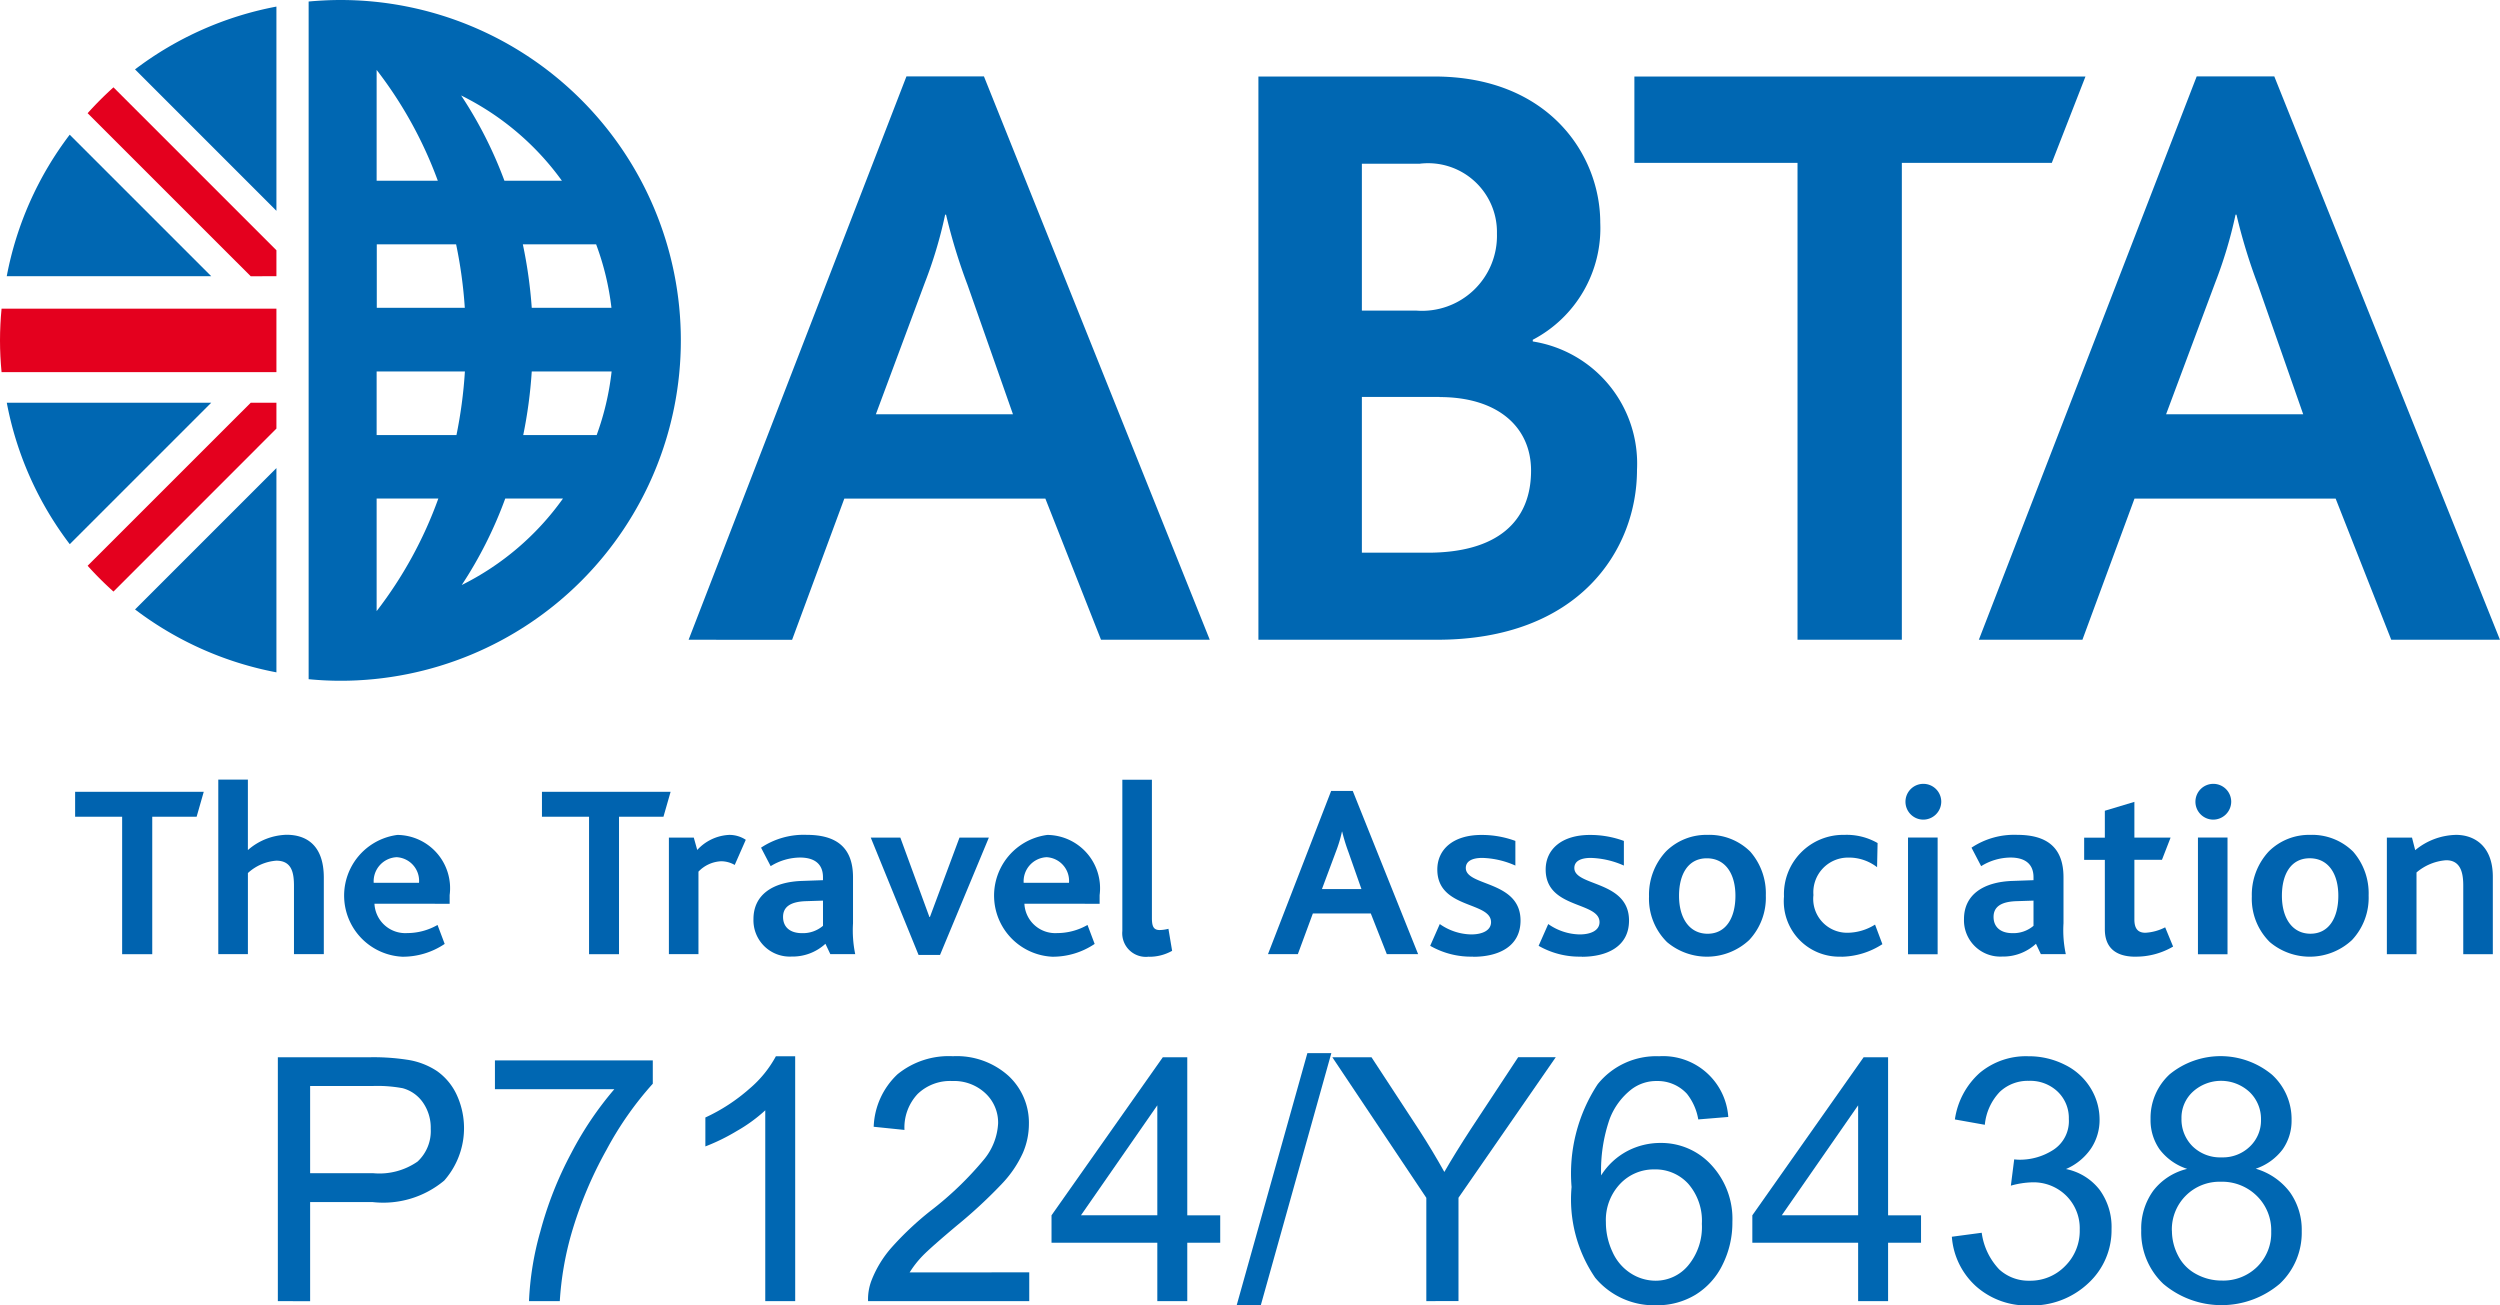 <svg id="Group_398" data-name="Group 398" xmlns="http://www.w3.org/2000/svg" xmlns:xlink="http://www.w3.org/1999/xlink" width="102.135" height="53.333" viewBox="0 0 102.135 53.333">
  <defs>
    <clipPath id="clip-path">
      <rect id="Rectangle_198" data-name="Rectangle 198" width="102.136" height="53.333" fill="none"/>
    </clipPath>
  </defs>
  <path id="Path_1076" data-name="Path 1076" d="M13.343,89.338H11.53v5.618H10.3V89.338H8.379V88.32h5.255Z" transform="translate(-5.31 -55.972)" fill="#0063af"/>
  <g id="Group_397" data-name="Group 397">
    <g id="Group_396" data-name="Group 396" clip-path="url(#clip-path)">
      <path id="Path_1077" data-name="Path 1077" d="M27.442,94.1v-2.78c0-.534-.081-1.039-.724-1.039a1.925,1.925,0,0,0-1.158.505V94.1H24.35v-7.13h1.209v2.878a2.492,2.492,0,0,1,1.58-.625c.736,0,1.522.354,1.522,1.754V94.1Z" transform="translate(-15.432 -55.119)" fill="#0063af"/>
      <path id="Path_1078" data-name="Path 1078" d="M39.639,95.937a1.262,1.262,0,0,0,1.339,1.2,2.5,2.5,0,0,0,1.238-.332l.292.775a3.061,3.061,0,0,1-1.731.523,2.5,2.5,0,0,1-.2-4.976,2.177,2.177,0,0,1,2.134,2.458v.355Zm.906-1.9a.985.985,0,0,0-.937,1.046H41.46a.968.968,0,0,0-.915-1.046" transform="translate(-24.341 -59.017)" fill="#0063af"/>
      <path id="Path_1079" data-name="Path 1079" d="M65.416,89.338H63.6v5.618H62.376V89.338H60.452V88.32h5.256Z" transform="translate(-38.311 -55.972)" fill="#0063af"/>
      <path id="Path_1080" data-name="Path 1080" d="M77.3,94.356a1.112,1.112,0,0,0-.554-.151,1.364,1.364,0,0,0-.927.424V98H74.611V93.239h1.017l.141.505a1.885,1.885,0,0,1,1.3-.616,1.219,1.219,0,0,1,.683.2Z" transform="translate(-47.284 -59.019)" fill="#0063af"/>
      <path id="Path_1081" data-name="Path 1081" d="M87.183,98l-.2-.423a1.978,1.978,0,0,1-1.38.522,1.483,1.483,0,0,1-1.56-1.531c0-.985.775-1.52,1.993-1.559l.847-.03v-.12c0-.585-.4-.805-.937-.805a2.314,2.314,0,0,0-1.2.352l-.393-.755a3.135,3.135,0,0,1,1.864-.524c1.178,0,1.893.483,1.893,1.733v1.881A4.807,4.807,0,0,0,88.2,98Zm-.3-2.186-.686.022c-.653.019-.945.241-.945.644s.271.663.775.663a1.261,1.261,0,0,0,.857-.3Z" transform="translate(-53.261 -59.02)" fill="#0063af"/>
      <path id="Path_1082" data-name="Path 1082" d="M99.957,98.224H99.08L97.127,93.43h1.208l1.188,3.244h.021l1.208-3.244h1.2Z" transform="translate(-61.553 -59.211)" fill="#0063af"/>
      <path id="Path_1083" data-name="Path 1083" d="M112.14,95.937a1.262,1.262,0,0,0,1.339,1.2,2.5,2.5,0,0,0,1.239-.332l.292.775a3.062,3.062,0,0,1-1.732.523,2.5,2.5,0,0,1-.2-4.976,2.178,2.178,0,0,1,2.135,2.458v.355Zm.906-1.9a.984.984,0,0,0-.936,1.046h1.852a.969.969,0,0,0-.916-1.046" transform="translate(-70.289 -59.017)" fill="#0063af"/>
      <path id="Path_1084" data-name="Path 1084" d="M126.3,94.2a.965.965,0,0,1-1.1-1.048V86.972h1.208v5.649c0,.352.071.493.322.493a1.531,1.531,0,0,0,.353-.051l.151.9a1.9,1.9,0,0,1-.937.243" transform="translate(-79.348 -55.118)" fill="#0063af"/>
      <path id="Path_1085" data-name="Path 1085" d="M146.289,94.9l-.654-1.661h-2.368l-.613,1.661h-1.22l2.58-6.667h.884l2.67,6.667Zm-1.571-4.18a7.481,7.481,0,0,1-.253-.826h-.009a5.408,5.408,0,0,1-.242.805l-.575,1.541h1.613Z" transform="translate(-89.632 -55.919)" fill="#0063af"/>
      <path id="Path_1086" data-name="Path 1086" d="M161.29,98.1a3.349,3.349,0,0,1-1.762-.442l.392-.889a2.3,2.3,0,0,0,1.279.424c.493,0,.815-.181.815-.5,0-.854-2.195-.533-2.195-2.151,0-.827.654-1.413,1.8-1.413a3.948,3.948,0,0,1,1.389.244v1.007a3.541,3.541,0,0,0-1.349-.313c-.414,0-.676.132-.676.412,0,.757,2.236.505,2.236,2.147,0,1.068-.907,1.48-1.933,1.48" transform="translate(-101.099 -59.018)" fill="#0063af"/>
      <path id="Path_1087" data-name="Path 1087" d="M173.384,98.1a3.35,3.35,0,0,1-1.761-.442l.393-.889a2.3,2.3,0,0,0,1.279.424c.494,0,.816-.181.816-.5,0-.854-2.2-.533-2.2-2.151,0-.827.657-1.413,1.806-1.413a3.953,3.953,0,0,1,1.389.244v1.007a3.552,3.552,0,0,0-1.35-.313c-.414,0-.674.132-.674.412,0,.757,2.234.505,2.234,2.147,0,1.068-.906,1.48-1.934,1.48" transform="translate(-108.764 -59.018)" fill="#0063af"/>
      <path id="Path_1088" data-name="Path 1088" d="M201.349,98.1A2.262,2.262,0,0,1,199,95.644a2.421,2.421,0,0,1,2.466-2.518,2.532,2.532,0,0,1,1.358.334l-.021.986a1.884,1.884,0,0,0-1.2-.392,1.417,1.417,0,0,0-1.4,1.529,1.384,1.384,0,0,0,1.387,1.542,2.147,2.147,0,0,0,1.13-.334l.3.8a3.161,3.161,0,0,1-1.68.514" transform="translate(-126.117 -59.018)" fill="#0063af"/>
      <path id="Path_1089" data-name="Path 1089" d="M213.19,88.9a.731.731,0,1,1,.752-.737.737.737,0,0,1-.752.737m-.606.733h1.21V94.4h-1.21Z" transform="translate(-134.634 -55.415)" fill="#0063af"/>
      <path id="Path_1090" data-name="Path 1090" d="M222.211,98l-.2-.423a1.975,1.975,0,0,1-1.38.522,1.482,1.482,0,0,1-1.56-1.531c0-.985.775-1.52,1.992-1.559l.848-.03v-.12c0-.585-.4-.805-.939-.805a2.308,2.308,0,0,0-1.2.352l-.394-.755a3.138,3.138,0,0,1,1.866-.524c1.177,0,1.892.483,1.892,1.733v1.881A4.655,4.655,0,0,0,223.23,98Zm-.3-2.186-.685.022c-.656.019-.947.241-.947.644s.273.663.775.663a1.265,1.265,0,0,0,.857-.3Z" transform="translate(-138.834 -59.02)" fill="#0063af"/>
      <path id="Path_1091" data-name="Path 1091" d="M234.575,95.77c-.925,0-1.256-.474-1.256-1.117v-2.84h-.845v-.906h.845v-1.1l1.207-.363v1.461h1.479l-.352.906h-1.127v2.437c0,.372.142.544.451.544a2.02,2.02,0,0,0,.807-.222l.324.786a2.986,2.986,0,0,1-1.532.412" transform="translate(-147.328 -56.685)" fill="#0063af"/>
      <path id="Path_1092" data-name="Path 1092" d="M245.528,88.9a.731.731,0,1,1,.754-.737.738.738,0,0,1-.754.737m-.605.733h1.208V94.4h-1.208Z" transform="translate(-155.128 -55.415)" fill="#0063af"/>
      <path id="Path_1093" data-name="Path 1093" d="M255.275,97.419a2.53,2.53,0,0,1-3.362.09,2.486,2.486,0,0,1-.736-1.863,2.6,2.6,0,0,1,.694-1.843,2.335,2.335,0,0,1,1.691-.675,2.38,2.38,0,0,1,1.754.685,2.592,2.592,0,0,1,.633,1.791,2.524,2.524,0,0,1-.674,1.814m-1.733-3.334c-.764,0-1.136.646-1.136,1.532,0,.926.433,1.55,1.166,1.55.757,0,1.139-.655,1.139-1.55,0-.917-.422-1.532-1.168-1.532" transform="translate(-159.181 -59.02)" fill="#0063af"/>
      <path id="Path_1094" data-name="Path 1094" d="M188.036,97.419a2.531,2.531,0,0,1-3.362.09,2.49,2.49,0,0,1-.736-1.863,2.593,2.593,0,0,1,.694-1.843,2.338,2.338,0,0,1,1.692-.675,2.374,2.374,0,0,1,1.751.685,2.588,2.588,0,0,1,.635,1.791,2.527,2.527,0,0,1-.674,1.814M186.3,94.085c-.763,0-1.136.646-1.136,1.532,0,.926.433,1.55,1.167,1.55.755,0,1.137-.655,1.137-1.55,0-.917-.423-1.532-1.168-1.532" transform="translate(-116.569 -59.02)" fill="#0063af"/>
      <path id="Path_1095" data-name="Path 1095" d="M269.361,98V95.2c0-.492-.089-1.038-.7-1.038a2.1,2.1,0,0,0-1.21.5V98H266.24V93.238h1.027l.131.513a2.7,2.7,0,0,1,1.671-.625c.725,0,1.5.435,1.5,1.712V98Z" transform="translate(-168.727 -59.018)" fill="#0063af"/>
      <path id="Path_1096" data-name="Path 1096" d="M35.722,0c-.44,0-.874.024-1.3.062V2.3h0V26.871h0v.877c.428.042.862.064,1.3.064A13.906,13.906,0,0,0,35.722,0m5.084,15.175a18.8,18.8,0,0,1-.345,2.6H37.2v-2.6Zm-3.6-2.6V9.982h3.241a18.611,18.611,0,0,1,.355,2.594Zm6.336,2.6H46.8a11.169,11.169,0,0,1-.611,2.6h-3a18.973,18.973,0,0,0,.348-2.6m0-2.6a18.947,18.947,0,0,0-.364-2.594h2.994a11.032,11.032,0,0,1,.626,2.594ZM44.77,7.385H42.421A16.967,16.967,0,0,0,40.652,3.9,11.176,11.176,0,0,1,44.77,7.385m-5.071,0H37.2V2.856A16.9,16.9,0,0,1,39.7,7.385M37.2,24.962V20.367h2.521a16.891,16.891,0,0,1-2.517,4.595ZM40.677,23.9a17.011,17.011,0,0,0,1.777-3.532h2.358A11.2,11.2,0,0,1,40.677,23.9" transform="translate(-21.813)" fill="#0067b2"/>
      <path id="Path_1097" data-name="Path 1097" d="M147.663,31.547h-7.3V8.536h7.191c4.647,0,6.775,3.178,6.775,5.973a5.144,5.144,0,0,1-2.757,4.782v.069a5.049,5.049,0,0,1,4.258,5.24c0,3.284-2.374,6.946-8.165,6.946m-.7-19.446h-2.375v6h2.231a3.062,3.062,0,0,0,3.287-3.143,2.814,2.814,0,0,0-3.143-2.86m.8,9.53h-3.175V27.99h2.689c2.83,0,4.223-1.262,4.223-3.353,0-1.785-1.363-3.005-3.737-3.005" transform="translate(-88.952 -5.41)" fill="#0067b2"/>
      <path id="Path_1098" data-name="Path 1098" d="M199.353,12.065h-6.126V31.547h-4.262V12.065H182.3V8.536h18.429Z" transform="translate(-115.529 -5.41)" fill="#0067b2"/>
      <path id="Path_1099" data-name="Path 1099" d="M93.657,31.538,91.383,25.77H83.17l-2.133,5.768H76.808l8.9-23.016h3.166L98.1,31.538ZM88.2,17.031a23.217,23.217,0,0,1-.874-2.86h-.037a18.065,18.065,0,0,1-.835,2.794l-1.995,5.359h5.6Z" transform="translate(-48.676 -5.401)" fill="#0067b2"/>
      <path id="Path_1100" data-name="Path 1100" d="M237.579,31.538l-2.272-5.768h-8.217l-2.128,5.768h-4.231l8.9-23.016h3.17l9.219,23.016ZM232.13,17.031a22.9,22.9,0,0,1-.874-2.86h-.038a18.213,18.213,0,0,1-.837,2.794l-2,5.359h5.6Z" transform="translate(-139.887 -5.401)" fill="#0067b2"/>
      <path id="Path_1101" data-name="Path 1101" d="M17.487,17.458V16.4L10.83,9.743A14.1,14.1,0,0,0,9.774,10.8l6.664,6.662Z" transform="translate(-6.194 -6.175)" fill="#e4001e"/>
      <path id="Path_1102" data-name="Path 1102" d="M17.487,44.921v1.056L10.83,52.636a13.711,13.711,0,0,1-1.056-1.054l6.664-6.661Z" transform="translate(-6.194 -28.468)" fill="#e4001e"/>
      <path id="Path_1103" data-name="Path 1103" d="M11.293,34.429H.064c-.041.426-.064.858-.064,1.3s.023.867.064,1.294H11.293Z" transform="translate(0 -21.819)" fill="#e4001e"/>
      <path id="Path_1104" data-name="Path 1104" d="M3.326,15.025a13.755,13.755,0,0,0-2.572,5.78H9.107Z" transform="translate(-0.478 -9.522)" fill="#0067b2"/>
      <path id="Path_1105" data-name="Path 1105" d="M20.837,9.078V.734A13.78,13.78,0,0,0,15.06,3.3Z" transform="translate(-9.544 -0.465)" fill="#0067b2"/>
      <path id="Path_1106" data-name="Path 1106" d="M15.062,57.986a13.8,13.8,0,0,0,5.776,2.57V52.211Z" transform="translate(-9.545 -33.088)" fill="#0067b2"/>
      <path id="Path_1107" data-name="Path 1107" d="M9.109,44.921H.756A13.742,13.742,0,0,0,3.329,50.7Z" transform="translate(-0.479 -28.468)" fill="#0067b2"/>
      <path id="Path_1108" data-name="Path 1108" d="M30.993,127.893V117.93h3.758a9.083,9.083,0,0,1,1.516.1,3,3,0,0,1,1.23.466,2.443,2.443,0,0,1,.8.961,3.243,3.243,0,0,1-.506,3.51,3.881,3.881,0,0,1-2.922.88H32.312v4.05Zm1.319-5.226h2.576a2.731,2.731,0,0,0,1.814-.476,1.7,1.7,0,0,0,.537-1.339,1.8,1.8,0,0,0-.316-1.07,1.474,1.474,0,0,0-.833-.588,5.621,5.621,0,0,0-1.23-.089H32.312Z" transform="translate(-19.642 -74.737)" fill="#0067b2"/>
      <path id="Path_1109" data-name="Path 1109" d="M55.208,119.459v-1.176h6.449v.952a13.616,13.616,0,0,0-1.886,2.691,16.382,16.382,0,0,0-1.444,3.452,12.82,12.82,0,0,0-.469,2.739H56.6a12.226,12.226,0,0,1,.462-2.841,14.927,14.927,0,0,1,1.267-3.211,13.775,13.775,0,0,1,1.757-2.606Z" transform="translate(-34.988 -74.961)" fill="#0067b2"/>
      <path id="Path_1110" data-name="Path 1110" d="M82.349,127.823H81.126v-7.795a6.336,6.336,0,0,1-1.159.843,8.178,8.178,0,0,1-1.288.632v-1.182a7.387,7.387,0,0,0,1.794-1.169,4.605,4.605,0,0,0,1.087-1.332h.788Z" transform="translate(-49.862 -74.667)" fill="#0067b2"/>
      <path id="Path_1111" data-name="Path 1111" d="M103.409,126.647v1.176H96.824a2.151,2.151,0,0,1,.142-.849,4.5,4.5,0,0,1,.805-1.326,12.62,12.62,0,0,1,1.6-1.509,13.554,13.554,0,0,0,2.195-2.11,2.526,2.526,0,0,0,.571-1.471,1.634,1.634,0,0,0-.52-1.227,1.873,1.873,0,0,0-1.356-.5,1.911,1.911,0,0,0-1.413.53,2.005,2.005,0,0,0-.537,1.468l-1.257-.129a3.094,3.094,0,0,1,.972-2.144,3.312,3.312,0,0,1,2.263-.738,3.159,3.159,0,0,1,2.27.8,2.612,2.612,0,0,1,.836,1.971,2.99,2.99,0,0,1-.245,1.176,4.553,4.553,0,0,1-.812,1.216,19.763,19.763,0,0,1-1.886,1.754q-1.1.924-1.414,1.253a4.056,4.056,0,0,0-.516.663Z" transform="translate(-61.36 -74.667)" fill="#0067b2"/>
      <path id="Path_1112" data-name="Path 1112" d="M121.613,127.893v-2.385h-4.322v-1.121l4.546-6.456h1v6.456h1.346v1.121h-1.346v2.385Zm0-3.507v-4.492l-3.119,4.492Z" transform="translate(-74.332 -74.737)" fill="#0067b2"/>
      <path id="Path_1113" data-name="Path 1113" d="M137.943,127.769l2.888-10.3h.979l-2.882,10.3Z" transform="translate(-87.42 -74.443)" fill="#0067b2"/>
      <path id="Path_1114" data-name="Path 1114" d="M152.452,127.894v-4.22l-3.84-5.743h1.6l1.964,3q.543.843,1.012,1.686.449-.781,1.087-1.76l1.93-2.929h1.536l-3.975,5.743v4.22Z" transform="translate(-94.181 -74.738)" fill="#0067b2"/>
      <path id="Path_1115" data-name="Path 1115" d="M181.677,120.3l-1.217.1a2.3,2.3,0,0,0-.462-1.046,1.621,1.621,0,0,0-1.223-.523,1.68,1.68,0,0,0-1.026.326,2.782,2.782,0,0,0-.911,1.23,6.424,6.424,0,0,0-.347,2.3,2.834,2.834,0,0,1,1.081-1,2.9,2.9,0,0,1,1.339-.326,2.773,2.773,0,0,1,2.083.9,3.233,3.233,0,0,1,.86,2.328,3.833,3.833,0,0,1-.4,1.743,2.946,2.946,0,0,1-1.111,1.233,3.032,3.032,0,0,1-1.6.428,3.133,3.133,0,0,1-2.494-1.125,5.676,5.676,0,0,1-.965-3.707,6.646,6.646,0,0,1,1.067-4.2,3.068,3.068,0,0,1,2.508-1.142,2.668,2.668,0,0,1,2.827,2.48m-5,4.3a2.841,2.841,0,0,0,.268,1.21,2,2,0,0,0,.751.88,1.879,1.879,0,0,0,1.013.3,1.725,1.725,0,0,0,1.332-.625,2.461,2.461,0,0,0,.557-1.7,2.3,2.3,0,0,0-.55-1.628,1.809,1.809,0,0,0-1.386-.594,1.887,1.887,0,0,0-1.407.594,2.144,2.144,0,0,0-.578,1.56" transform="translate(-111.079 -74.667)" fill="#0067b2"/>
      <path id="Path_1116" data-name="Path 1116" d="M199.784,127.893v-2.385h-4.322v-1.121l4.546-6.456h1v6.456h1.346v1.121h-1.346v2.385Zm0-3.507v-4.492l-3.119,4.492Z" transform="translate(-123.872 -74.737)" fill="#0067b2"/>
      <path id="Path_1117" data-name="Path 1117" d="M217.709,125.193l1.223-.163a2.694,2.694,0,0,0,.717,1.5,1.771,1.771,0,0,0,1.234.459,1.977,1.977,0,0,0,1.458-.6,2.017,2.017,0,0,0,.595-1.482,1.876,1.876,0,0,0-.55-1.39,1.9,1.9,0,0,0-1.4-.547,3.517,3.517,0,0,0-.863.136l.136-1.074a1.838,1.838,0,0,0,.2.014,2.521,2.521,0,0,0,1.407-.408,1.4,1.4,0,0,0,.625-1.257,1.489,1.489,0,0,0-.455-1.115,1.62,1.62,0,0,0-1.176-.442,1.664,1.664,0,0,0-1.189.449,2.25,2.25,0,0,0-.612,1.346l-1.223-.218a3.146,3.146,0,0,1,1.019-1.906,2.946,2.946,0,0,1,1.978-.676,3.263,3.263,0,0,1,1.5.35,2.536,2.536,0,0,1,1.05.955,2.452,2.452,0,0,1,.364,1.284,2.1,2.1,0,0,1-.347,1.176,2.365,2.365,0,0,1-1.026.843,2.312,2.312,0,0,1,1.373.846,2.576,2.576,0,0,1,.489,1.607,2.944,2.944,0,0,1-.951,2.213,3.349,3.349,0,0,1-2.406.907,3.13,3.13,0,0,1-2.178-.782,3.023,3.023,0,0,1-.989-2.025" transform="translate(-137.971 -74.667)" fill="#0067b2"/>
      <path id="Path_1118" data-name="Path 1118" d="M240.683,122.42a2.3,2.3,0,0,1-1.128-.8,2.078,2.078,0,0,1-.367-1.237,2.419,2.419,0,0,1,.782-1.828,3.29,3.29,0,0,1,4.179.017,2.454,2.454,0,0,1,.8,1.845,2.033,2.033,0,0,1-.364,1.206,2.293,2.293,0,0,1-1.1.791,2.682,2.682,0,0,1,1.4.965,2.652,2.652,0,0,1,.479,1.59,2.862,2.862,0,0,1-.9,2.147,3.681,3.681,0,0,1-4.757,0,2.9,2.9,0,0,1-.9-2.178,2.631,2.631,0,0,1,.493-1.627,2.467,2.467,0,0,1,1.4-.894m-.639,2.528a2.2,2.2,0,0,0,.248,1.012,1.75,1.75,0,0,0,.737.758,2.154,2.154,0,0,0,1.053.268,1.973,1.973,0,0,0,1.447-.564,1.93,1.93,0,0,0,.571-1.434,1.962,1.962,0,0,0-.588-1.461,2.016,2.016,0,0,0-1.471-.578,1.946,1.946,0,0,0-2,2m.394-4.6a1.55,1.55,0,0,0,.455,1.155,1.611,1.611,0,0,0,1.183.449,1.582,1.582,0,0,0,1.158-.445,1.471,1.471,0,0,0,.452-1.091,1.527,1.527,0,0,0-.466-1.132,1.711,1.711,0,0,0-2.321-.01,1.443,1.443,0,0,0-.462,1.074" transform="translate(-151.329 -74.667)" fill="#0067b2"/>
    </g>
  </g>
</svg>
